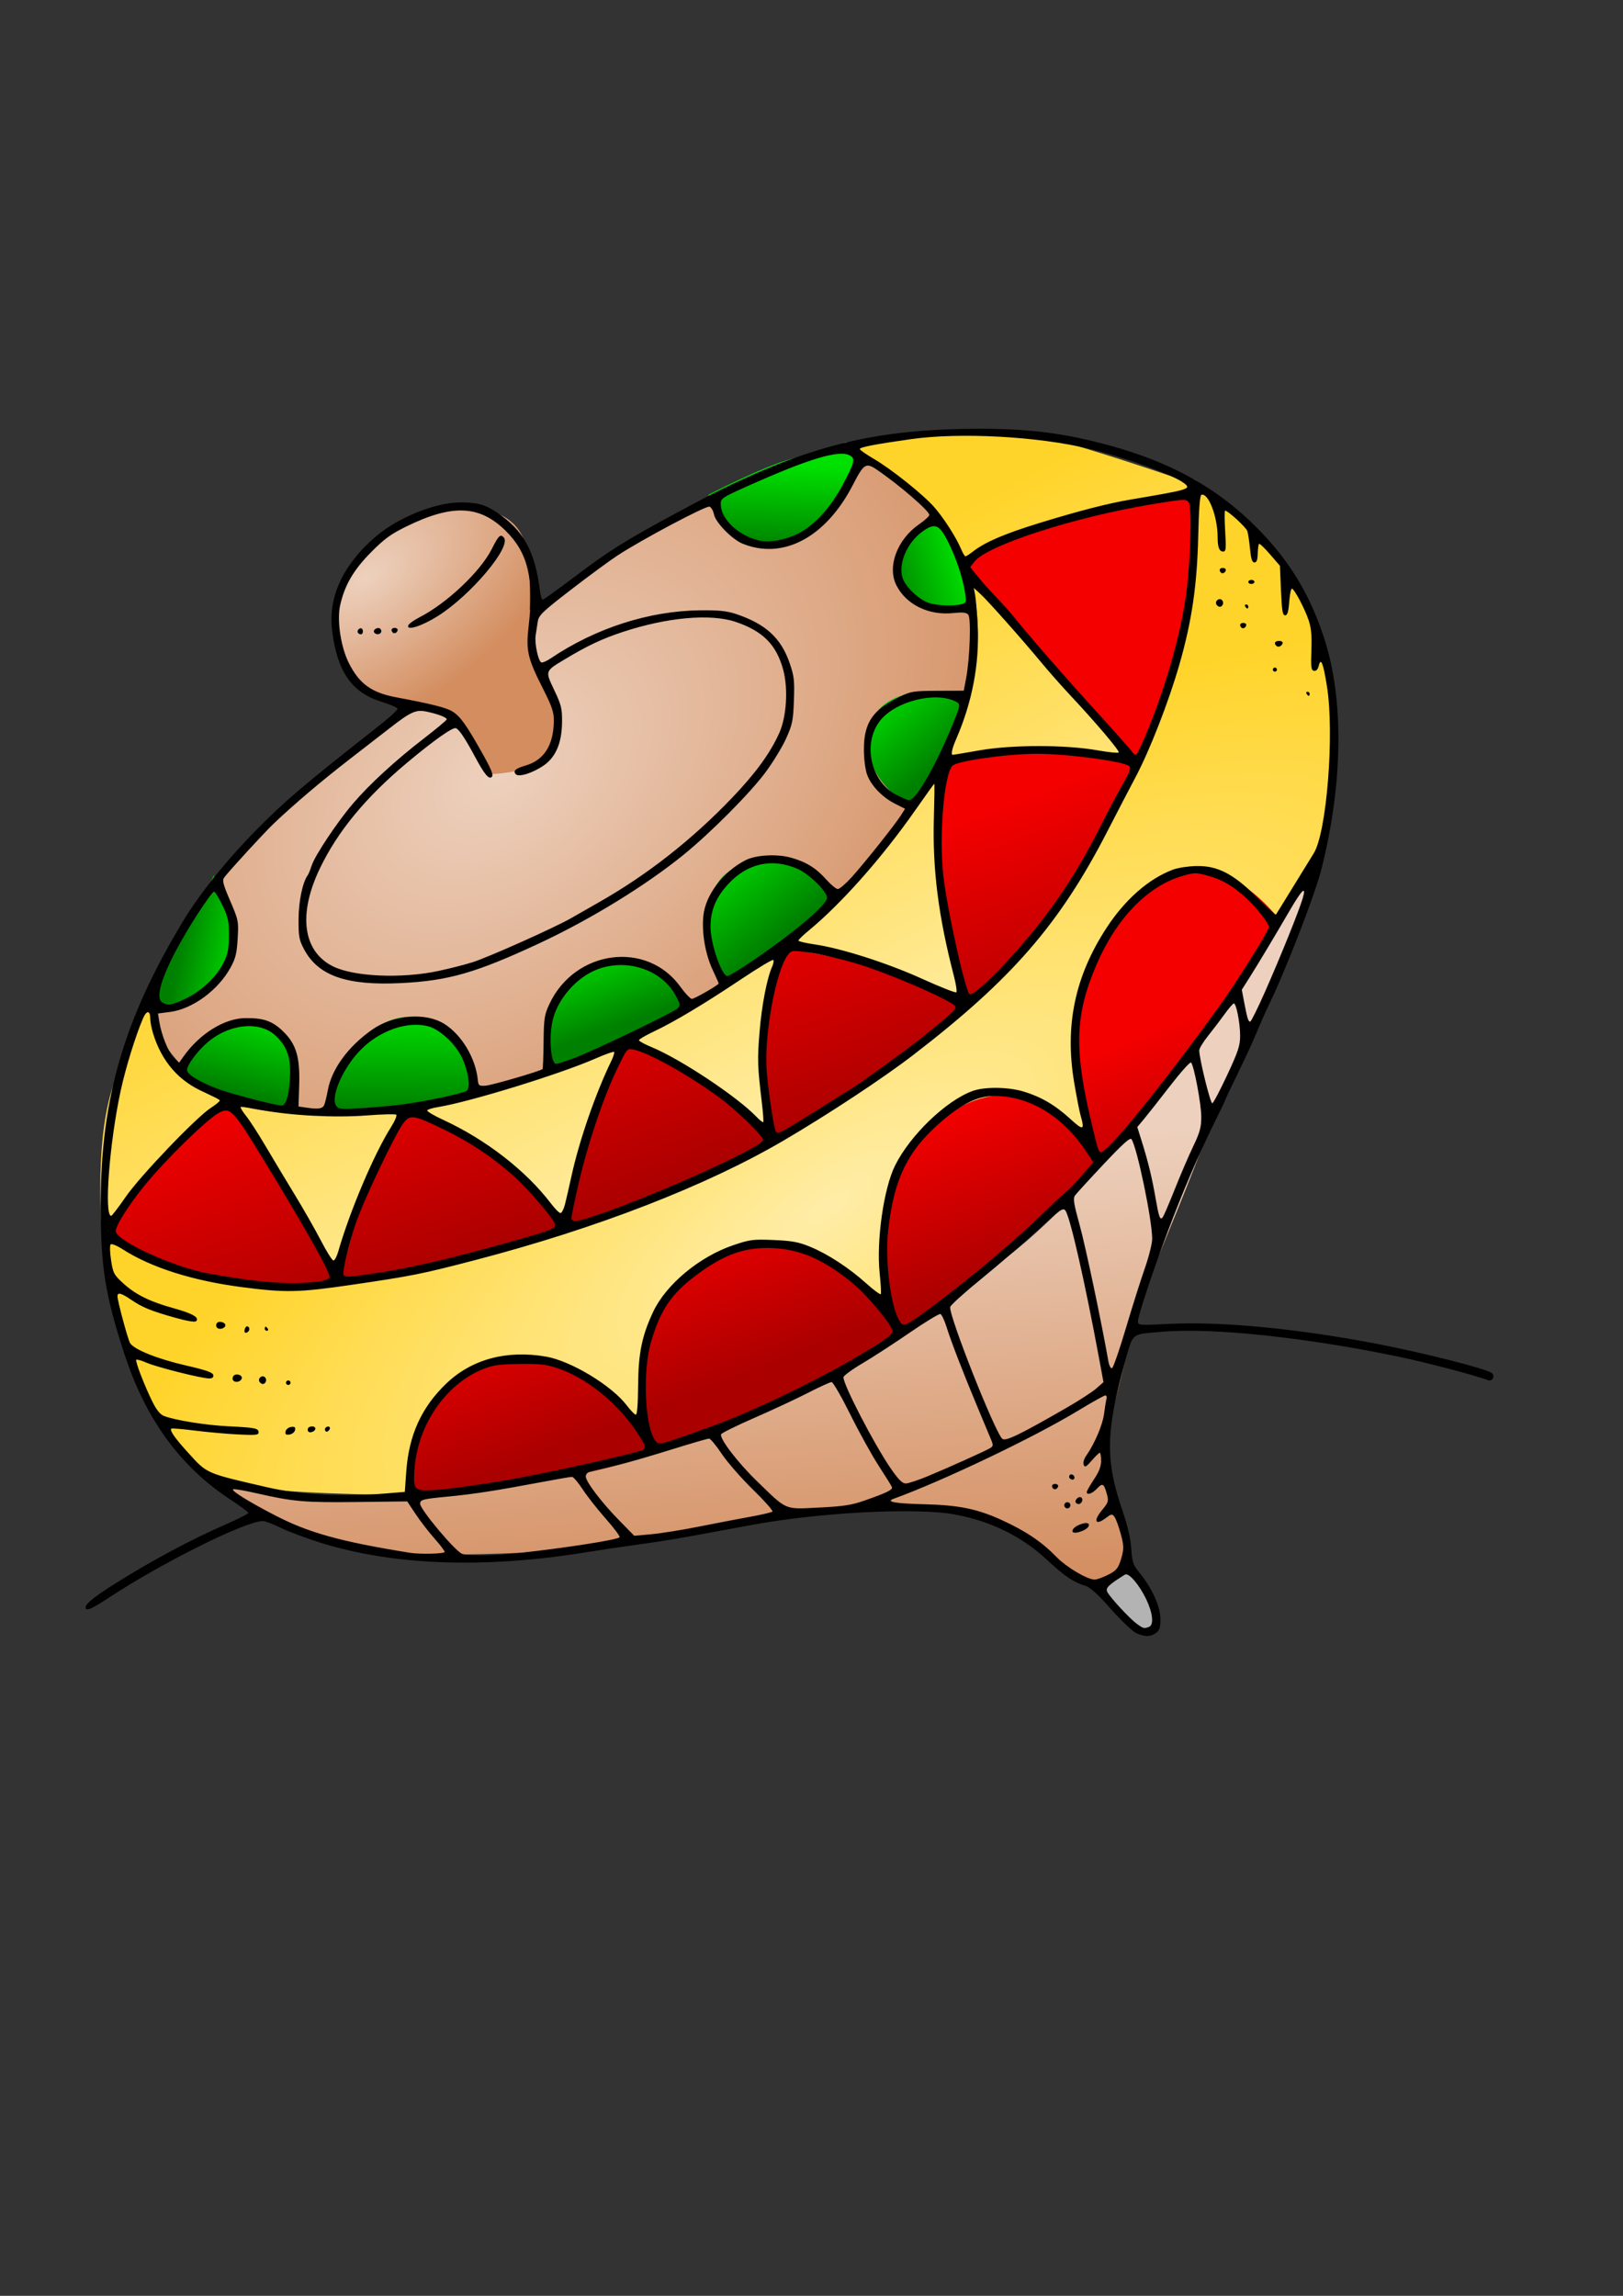 <?xml version="1.0"?><svg width="793.701" height="1122.52" xmlns="http://www.w3.org/2000/svg" xmlns:xlink="http://www.w3.org/1999/xlink">
 <rect width="100%" height="100%" fill="#333333" stroke="none"/>
 <defs>
  <linearGradient id="linearGradient5365">
   <stop stop-color="#00e100" id="stop5367" offset="0"/>
   <stop stop-color="#008000" id="stop5369" offset="1"/>
  </linearGradient>
  <linearGradient id="linearGradient5337">
   <stop stop-color="#edd1be" id="stop5339" offset="0"/>
   <stop stop-color="#d38d5f" id="stop5341" offset="1"/>
  </linearGradient>
  <linearGradient id="linearGradient5319">
   <stop stop-color="#f40000" id="stop5321" offset="0"/>
   <stop stop-color="#aa0000" id="stop5323" offset="1"/>
  </linearGradient>
  <linearGradient id="linearGradient5309">
   <stop stop-color="#ffeda8" id="stop5311" offset="0"/>
   <stop stop-color="#ffd42a" id="stop5313" offset="1"/>
  </linearGradient>
  <linearGradient id="linearGradient5293">
   <stop stop-color="#4a1d00" id="stop5295" offset="0"/>
   <stop stop-color="#d8671b" id="stop5297" offset="1"/>
  </linearGradient>
  <radialGradient gradientUnits="userSpaceOnUse" gradientTransform="matrix(0.988,-0.154,0.068,0.438,-49.169,454.574)" r="346.345" fy="886.824" fx="365.834" cy="886.824" cx="365.834" id="radialGradient5299" xlink:href="#linearGradient5293"/>
  <radialGradient gradientUnits="userSpaceOnUse" gradientTransform="matrix(1.209,-0.817,0.302,0.447,-270.268,646.837)" r="300.868" fy="614.07" fx="404.918" cy="614.07" cx="404.918" id="radialGradient5315" xlink:href="#linearGradient5309"/>
  <linearGradient gradientUnits="userSpaceOnUse" y2="637.904" x2="431.396" y1="572.187" x1="386.872" id="linearGradient5325" xlink:href="#linearGradient5319"/>
  <linearGradient gradientUnits="userSpaceOnUse" y2="543.244" x2="373.146" y1="443.921" x1="303.442" id="linearGradient5329" xlink:href="#linearGradient5319"/>
  <linearGradient gradientUnits="userSpaceOnUse" y2="346.652" x2="252.875" y1="522.147" x1="406.399" id="linearGradient5333" xlink:href="#linearGradient5309"/>
  <radialGradient gradientUnits="userSpaceOnUse" gradientTransform="matrix(1.231,-0.964,0.655,0.837,-304.57,295.267)" r="201.598" fy="379.184" fx="243.183" cy="379.184" cx="243.183" id="radialGradient5343" xlink:href="#linearGradient5337"/>
  <radialGradient gradientUnits="userSpaceOnUse" gradientTransform="matrix(1.748,-1.215,0.679,0.977,-346.117,236.866)" r="55.93" fy="283.242" fx="190.518" cy="283.242" cx="190.518" id="radialGradient5347" xlink:href="#linearGradient5337"/>
  <linearGradient gradientUnits="userSpaceOnUse" y2="257.634" x2="357.464" y1="221.041" x1="360.198" id="linearGradient5371" xlink:href="#linearGradient5365"/>
  <linearGradient gradientUnits="userSpaceOnUse" y2="277.461" x2="413.473" y1="262.525" x1="443.655" id="linearGradient5373" xlink:href="#linearGradient5365"/>
  <linearGradient gradientUnits="userSpaceOnUse" y2="375.046" x2="430.649" y1="339.947" x1="408.952" id="linearGradient5375" xlink:href="#linearGradient5365"/>
  <linearGradient gradientUnits="userSpaceOnUse" y2="454.645" x2="361.945" y1="421.786" x1="334.101" id="linearGradient5377" xlink:href="#linearGradient5365"/>
  <linearGradient gradientUnits="userSpaceOnUse" y2="500.597" x2="278.305" y1="469.232" x1="261.273" id="linearGradient5379" xlink:href="#linearGradient5365"/>
  <linearGradient gradientUnits="userSpaceOnUse" y2="537.744" x2="169.274" y1="492.19" x1="170.514" id="linearGradient5381" xlink:href="#linearGradient5365"/>
  <linearGradient gradientUnits="userSpaceOnUse" y2="529.678" x2="85.169" y1="493.832" x1="98.823" id="linearGradient5383" xlink:href="#linearGradient5365"/>
  <linearGradient gradientUnits="userSpaceOnUse" y2="453.813" x2="59.68" y1="464.268" x1="85.38" id="linearGradient5385" xlink:href="#linearGradient5365"/>
  <linearGradient gradientUnits="userSpaceOnUse" y2="768.593" x2="515.783" y1="549.785" x1="479.684" id="linearGradient5389" xlink:href="#linearGradient5337"/>
  <radialGradient r="201.598" fy="379.184" fx="243.183" cy="379.184" cx="243.183" gradientTransform="matrix(1.231,-0.964,0.655,0.837,-304.57,295.267)" gradientUnits="userSpaceOnUse" id="radialGradient5413" xlink:href="#linearGradient5337"/>
  <linearGradient y2="500.597" x2="278.305" y1="469.232" x1="261.273" gradientUnits="userSpaceOnUse" id="linearGradient5415" xlink:href="#linearGradient5365"/>
  <linearGradient y2="257.634" x2="357.464" y1="221.041" x1="360.198" gradientUnits="userSpaceOnUse" id="linearGradient5417" xlink:href="#linearGradient5365"/>
  <radialGradient r="55.93" fy="283.242" fx="190.518" cy="283.242" cx="190.518" gradientTransform="matrix(1.748,-1.215,0.679,0.977,-346.117,236.866)" gradientUnits="userSpaceOnUse" id="radialGradient5419" xlink:href="#linearGradient5337"/>
  <linearGradient y2="346.652" x2="252.875" y1="522.147" x1="406.399" gradientUnits="userSpaceOnUse" id="linearGradient5421" xlink:href="#linearGradient5309"/>
  <linearGradient y2="543.244" x2="373.146" y1="443.921" x1="303.442" gradientUnits="userSpaceOnUse" id="linearGradient5423" xlink:href="#linearGradient5319"/>
  <radialGradient r="346.345" fy="886.824" fx="365.834" cy="886.824" cx="365.834" gradientTransform="matrix(0.988,-0.154,0.068,0.438,-49.169,454.574)" gradientUnits="userSpaceOnUse" id="radialGradient5425" xlink:href="#linearGradient5293"/>
  <radialGradient r="300.868" fy="614.07" fx="404.918" cy="614.07" cx="404.918" gradientTransform="matrix(1.209,-0.817,0.302,0.447,-270.268,646.837)" gradientUnits="userSpaceOnUse" id="radialGradient5427" xlink:href="#linearGradient5309"/>
  <linearGradient y2="637.904" x2="431.396" y1="572.187" x1="386.872" gradientUnits="userSpaceOnUse" id="linearGradient5429" xlink:href="#linearGradient5319"/>
  <linearGradient y2="277.461" x2="413.473" y1="262.525" x1="443.655" gradientUnits="userSpaceOnUse" id="linearGradient5431" xlink:href="#linearGradient5365"/>
  <linearGradient y2="375.046" x2="430.649" y1="339.947" x1="408.952" gradientUnits="userSpaceOnUse" id="linearGradient5433" xlink:href="#linearGradient5365"/>
  <linearGradient y2="454.645" x2="361.945" y1="421.786" x1="334.101" gradientUnits="userSpaceOnUse" id="linearGradient5435" xlink:href="#linearGradient5365"/>
  <linearGradient y2="537.744" x2="169.274" y1="492.19" x1="170.514" gradientUnits="userSpaceOnUse" id="linearGradient5437" xlink:href="#linearGradient5365"/>
  <linearGradient y2="529.678" x2="85.169" y1="493.832" x1="98.823" gradientUnits="userSpaceOnUse" id="linearGradient5439" xlink:href="#linearGradient5365"/>
  <linearGradient y2="453.813" x2="59.68" y1="464.268" x1="85.38" gradientUnits="userSpaceOnUse" id="linearGradient5441" xlink:href="#linearGradient5365"/>
  <linearGradient y2="768.593" x2="515.783" y1="549.785" x1="479.684" gradientUnits="userSpaceOnUse" id="linearGradient5443" xlink:href="#linearGradient5337"/>
  <linearGradient y2="0.992" x2="0.812" y1="0.373" x1="0.744" id="linearGradient5448" xlink:href="#linearGradient5337"/>
  <linearGradient y2="0.475" x2="0.278" y1="0.636" x1="0.919" id="linearGradient5451" xlink:href="#linearGradient5365"/>
  <linearGradient y2="0.818" x2="0.417" y1="0.015" x1="0.663" id="linearGradient5454" xlink:href="#linearGradient5365"/>
  <linearGradient y2="0.982" x2="0.486" y1="0.002" x1="0.503" id="linearGradient5457" xlink:href="#linearGradient5365"/>
  <linearGradient y2="0.647" x2="0.652" y1="0.1" x1="0.21" id="linearGradient5460" xlink:href="#linearGradient5365"/>
  <linearGradient y2="0.737" x2="0.66" y1="0.118" x1="0.218" id="linearGradient5463" xlink:href="#linearGradient5365"/>
  <linearGradient y2="0.681" x2="0.019" y1="0.352" x1="0.875" id="linearGradient5466" xlink:href="#linearGradient5365"/>
  <linearGradient y2="0.707" x2="0.603" y1="0.493" x1="0.499" id="linearGradient5469" xlink:href="#linearGradient5319"/>
  <radialGradient r="300.868" fy="614.07" fx="404.918" cy="614.07" cx="404.918" gradientTransform="matrix(1.209,-0.817,0.302,0.447,-270.268,646.837)" gradientUnits="userSpaceOnUse" id="radialGradient5472" xlink:href="#linearGradient5309"/>
  <radialGradient r="346.345" fy="886.824" fx="365.834" cy="886.824" cx="365.834" gradientTransform="matrix(0.988,-0.154,0.068,0.438,-49.169,454.574)" gradientUnits="userSpaceOnUse" id="radialGradient5475" xlink:href="#linearGradient5293"/>
  <linearGradient y2="0.794" x2="0.649" y1="0.538" x1="0.519" id="linearGradient5478" xlink:href="#linearGradient5319"/>
  <linearGradient y2="0.338" x2="0.429" y1="0.757" x1="0.716" id="linearGradient5481" xlink:href="#linearGradient5309"/>
  <radialGradient r="55.93" fy="283.242" fx="190.518" cy="283.242" cx="190.518" gradientTransform="matrix(1.748,-1.215,0.679,0.977,-346.117,236.866)" gradientUnits="userSpaceOnUse" id="radialGradient5484" xlink:href="#linearGradient5337"/>
  <linearGradient y2="0.942" x2="0.507" y1="0.195" x1="0.544" id="linearGradient5487" xlink:href="#linearGradient5365"/>
  <linearGradient y2="0.662" x2="0.514" y1="0.09" x1="0.275" id="linearGradient5490" xlink:href="#linearGradient5365"/>
  <radialGradient r="201.598" fy="379.184" fx="243.183" cy="379.184" cx="243.183" gradientTransform="matrix(1.231,-0.964,0.655,0.837,-304.57,295.267)" gradientUnits="userSpaceOnUse" id="radialGradient5493" xlink:href="#linearGradient5337"/>
 </defs>
 <g>
  <title>Layer 1</title>
  <path fill="url(#radialGradient5493)" d="m197.014,344.928c0,0 -88.121,76.172 -99.323,96.335c-11.202,20.163 -28.378,48.541 -22.404,60.49c5.974,11.949 23.15,36.593 52.275,39.58c29.125,2.987 97.082,2.24 138.902,-14.936c41.82,-17.176 109.778,-55.262 135.168,-77.666c25.391,-22.404 62.73,-71.691 70.198,-103.803c7.468,-32.112 6.721,-69.451 -11.949,-92.602c-18.67,-23.15 -46.301,-35.846 -46.301,-35.846c0,0 -58.249,23.15 -85.134,38.086c-26.884,14.936 -68.704,43.314 -68.704,43.314l-62.73,47.048z" id="path5335"/>
  <path fill="url(#linearGradient5490)" d="m267.959,524.157c0,0 -4.268,-38.43 18.67,-50.781c29.125,-15.682 52.275,18.67 52.275,18.67c0,0 -27.631,14.189 -38.086,19.416c-10.455,5.228 -32.859,12.695 -32.859,12.695z" id="path5355"/>
  <path fill="url(#linearGradient5487)" d="m419.556,223.202c0,0 -9.708,33.605 -37.339,41.073c-27.631,7.468 -35.846,-22.404 -35.846,-22.404c0,0 26.138,-13.442 39.58,-17.176c13.442,-3.734 33.605,-8.215 33.605,-8.215l0,6.721z" id="path5363"/>
  <path fill="url(#radialGradient5484)" d="m270.199,343.434c0,0 9.708,18.67 -1.494,26.884c-11.202,8.215 -29.871,8.215 -29.871,8.215l-19.416,-29.871l-38.086,-9.708c0,0 -10.455,-4.481 -15.683,-20.163c-5.228,-15.683 -2.24,-37.339 11.949,-50.035c14.189,-12.695 38.086,-25.391 53.022,-21.657c14.936,3.734 25.391,7.468 27.631,25.391c2.24,17.923 -0.747,37.339 2.24,45.554c2.987,8.215 9.708,25.391 9.708,25.391z" id="path5345"/>
  <path fill="url(#linearGradient5481)" d="m75.288,486.817c0,0 -11.202,60.49 82.147,57.503c93.348,-2.987 212.087,-53.769 277.805,-133.675c65.717,-79.906 38.086,-134.422 32.112,-146.37c-5.974,-11.949 -54.515,-47.794 -54.515,-47.794c0,0 65.717,-8.961 87.374,-5.228c21.657,3.734 83.64,25.391 83.64,25.391c0,0 10.401,83.789 -48.541,176.988c-66.146,104.589 -210.264,192.963 -359.951,212.834c-88.35,11.729 -125.46,-23.15 -125.46,-23.15c0,0 -3.734,-41.82 4.481,-69.451c8.215,-27.631 20.91,-47.048 20.91,-47.048z" id="path5331"/>
  <path fill="url(#linearGradient5478)" d="m51.391,601.822l26.884,-32.112l34.352,-32.859l30.618,49.288l22.404,41.073l13.442,-49.288l20.163,-36.593c0,0 36.593,15.683 45.554,24.644c8.961,8.961 29.125,33.605 29.125,33.605c0,0 9.708,-36.593 14.189,-47.794c4.481,-11.202 19.416,-44.807 19.416,-44.807c0,0 22.404,11.949 35.099,20.91c12.695,8.961 35.099,29.871 35.099,29.871c0,0 -5.835,-45.242 -4.481,-56.756c1.494,-12.695 11.949,-37.339 11.949,-37.339c0,0 28.378,5.228 41.82,8.215c13.442,2.987 47.794,19.416 47.794,19.416c0,0 -13.442,-42.567 -14.936,-59.743c-1.494,-17.176 0.747,-58.249 0.747,-58.249c0,0 30.618,-8.961 51.528,-8.215c20.91,0.747 42.567,8.215 42.567,8.215c0,0 -24.644,-26.138 -41.82,-47.794c-17.176,-21.657 -41.073,-50.035 -41.073,-50.035c0,0 26.884,-16.429 47.048,-20.91c20.163,-4.481 67.958,-14.189 67.958,-14.189c0,0 0,88.121 -42.567,157.572c-39.553,64.534 -66.464,102.31 -144.877,147.864c-78.413,45.554 -176.95,73.485 -233.744,80.653c-76.919,9.708 -114.258,-24.644 -114.258,-24.644z" id="path5327"/>
  <path fill="url(#radialGradient5472)" d="m51.391,604.81c0,0 56.756,34.352 125.46,20.91c68.704,-13.442 167.28,-38.833 239.718,-89.614c72.438,-50.781 113.512,-106.79 129.941,-141.143c16.429,-34.352 36.593,-101.563 36.593,-101.563l0.747,-58.996c0,0 47.048,30.618 59.743,70.198c12.695,39.58 7.468,90.361 7.468,90.361l-8.961,33.605c0,0 -90.361,156.078 -194.911,219.555c-104.55,63.477 -241.212,82.893 -241.212,82.893c0,0 -57.503,0 -82.147,-3.734c-24.644,-3.734 -33.605,-14.189 -33.605,-14.189c0,0 -20.91,-25.391 -28.378,-48.541c-7.468,-23.15 -10.455,-59.743 -10.455,-59.743z" id="path5307"/>
  <path fill="url(#linearGradient5469)" d="m200.748,732.51c0,0 -5.296,-54.001 37.339,-66.464c48.541,-14.189 82.147,41.073 82.147,41.073c0,0 -24.009,-67.352 25.391,-90.361c60.249,-28.062 95.589,34.352 95.589,34.352c0,0 -27.751,-62.71 13.442,-99.323c50.576,-44.952 84.387,17.176 84.387,17.176c0,0 -31.657,-66.294 4.481,-115.005c44.852,-60.457 82.893,-2.987 82.893,-2.987c0,0 -73.66,120.033 -156.825,180.722c-145.873,106.45 -268.843,100.816 -268.843,100.816z" id="path5317"/>
  <path fill="url(#linearGradient5466)" d="m474.072,296.387c0,0 0,-14.936 -4.481,-24.644c-4.481,-9.708 -12.695,-20.163 -12.695,-20.163c0,0 -24.644,14.936 -16.429,32.112c8.215,17.176 33.605,12.695 33.605,12.695z" id="path5361"/>
  <path fill="url(#linearGradient5463)" d="m445.694,394.963c0,0 12.695,-11.202 17.923,-26.138c5.228,-14.936 9.708,-28.378 9.708,-28.378c0,0 -40.326,-10.455 -47.794,14.189c-7.468,24.644 20.163,40.326 20.163,40.326z" id="path5359"/>
  <path fill="url(#linearGradient5460)" d="m353.839,480.843c0,0 -16.998,-41.107 2.24,-54.515c24.644,-17.176 53.769,11.202 53.769,11.202c0,0 -17.176,15.683 -29.125,24.644c-11.949,8.961 -26.884,18.67 -26.884,18.67z" id="path5357"/>
  <path fill="url(#linearGradient5457)" d="m232.113,533.118c0,0 -5.974,-38.833 -34.352,-35.846c-28.378,2.987 -37.339,46.301 -37.339,46.301c0,0 20.163,-0.747 38.833,-2.987c18.67,-2.24 32.859,-7.468 32.859,-7.468z" id="path5353"/>
  <path fill="url(#linearGradient5454)" d="m142.499,542.826c0,0 6.721,-38.833 -14.189,-44.06c-20.91,-5.228 -40.326,24.644 -40.326,24.644c0,0 12.695,11.949 25.391,14.189c12.695,2.24 29.125,5.227 29.125,5.227z" id="path5351"/>
  <path fill="url(#linearGradient5451)" d="m104.413,427.821c0,0 18.223,27.363 5.974,46.301c-14.539,22.478 -35.846,18.67 -35.846,18.67c0,0 1.494,-20.163 12.695,-34.352c11.202,-14.189 17.176,-30.618 17.176,-30.618z" id="path5349"/>
  <path fill="url(#linearGradient5448)" d="m642.846,422.594c0,0 -86.627,150.104 -160.559,199.392c-73.932,49.288 -123.967,86.627 -217.315,102.31c-93.348,15.682 -158.319,0.747 -158.319,0.747c0,0 41.073,28.378 64.224,32.859c23.15,4.481 105.297,1.494 130.688,-2.24c25.391,-3.734 85.134,-16.429 111.271,-17.176c26.138,-0.747 63.477,-2.987 79.159,7.468c15.683,10.455 36.593,31.365 43.314,30.618c6.721,-0.747 16.429,-6.721 17.176,-14.936c0.747,-8.215 -6.721,-22.404 -7.468,-32.112c-0.747,-9.708 -5.228,-23.15 -0.747,-40.326c4.481,-17.176 11.949,-49.288 17.923,-64.224c5.974,-14.936 21.657,-52.275 27.631,-69.451c5.974,-17.176 23.897,-50.781 30.618,-64.224c6.721,-13.442 22.404,-68.704 22.404,-68.704z" id="path5387"/>
  <path fill="#b3b3b3" d="m551.238,766.558c0,0 8.954,7.326 11.396,14.449c2.442,7.123 4.884,15.263 1.017,16.484c-3.867,1.221 -7.53,-0.61 -10.989,-3.663c-3.46,-3.052 -16.687,-18.926 -16.687,-18.926l15.263,-8.344z" id="path5391"/>
  <path fill="#000000" d="m555.773,798.571c-1.755,-0.75 -7.339,-6.042 -12.409,-11.761c-6.751,-7.616 -10.177,-10.694 -12.808,-11.505c-5.707,-1.761 -10.02,-4.704 -18.683,-12.752c-12.311,-11.436 -27.32,-18.807 -44.909,-22.054c-18.812,-3.473 -65.73,-1.077 -99,5.056c-11,2.028 -25.175,4.636 -31.5,5.796c-6.325,1.16 -17.125,2.862 -24,3.782c-6.875,0.92 -18.575,2.658 -26,3.862c-49.764,8.071 -94.241,6.435 -129.972,-4.78c-6.89,-2.163 -15.554,-5.419 -19.253,-7.236c-3.699,-1.817 -7.621,-3.294 -8.715,-3.282c-8.599,0.092 -49.216,20.317 -75.436,37.563c-7.421,4.881 -10.156,6.212 -11,5.352c-1.452,-1.479 2.793,-5.155 14.291,-12.375c17.878,-11.227 37.052,-21.492 53.835,-28.821c6.188,-2.702 11.25,-5.261 11.25,-5.686c0,-0.425 -3.938,-3.35 -8.75,-6.501c-24.661,-16.143 -41.673,-39.597 -52.084,-71.807c-9.346,-28.914 -11.386,-41.98 -11.379,-72.878c0.013,-51.349 11.344,-90.222 40.27,-138.143c8.242,-13.654 21.683,-30.339 36.403,-45.186c13.741,-13.86 22.892,-21.634 57.419,-48.779c6.258,-4.92 11.252,-9.394 11.097,-9.943c-0.155,-0.548 -3.81,-2.106 -8.122,-3.461c-14.333,-4.504 -21.308,-14.563 -23.867,-34.417c-2.139,-16.597 5.256,-32.628 21.37,-46.326c10.907,-9.271 28.755,-16.489 41.1,-16.621c8.238,-0.088 12.324,1.011 18.044,4.855c12.971,8.715 18.649,18.97 21.029,37.978c0.327,2.609 0.947,4.74 1.379,4.735c0.432,-0.005 7.423,-5.026 15.537,-11.158c17.101,-12.925 24.095,-17.311 50.056,-31.385c55.888,-30.299 89.826,-40.165 141,-40.992c25.781,-0.417 42.933,1.251 63,6.125c36.954,8.976 62.558,23.279 84.371,47.128c13.265,14.503 22.303,30.377 28.567,50.175c9.355,29.564 8.783,69.976 -1.578,111.436c-3.204,12.82 -17.79,50.419 -26.442,68.16c-1.408,2.888 -3.851,8.414 -5.428,12.281c-1.577,3.867 -5.595,12.602 -8.929,19.412c-3.334,6.81 -6.061,12.569 -6.061,12.799c0,0.23 -2.742,5.966 -6.093,12.748c-7.381,14.938 -14.867,32.451 -22.317,52.206c-7.21,19.12 -14.59,41.32 -14.59,43.885c0,1.962 0.423,1.995 15.75,1.234c25.178,-1.25 62.179,2.308 100.75,9.689c22.31,4.269 52.633,11.919 56.396,14.227c2.028,1.244 0.56,4.458 -1.654,3.622c-6.391,-2.414 -30.299,-8.693 -43.742,-11.487c-45.592,-9.478 -91.17,-14.29 -115.5,-12.197c-15.711,1.352 -14.149,0.089 -18.277,14.778c-9.37,33.338 -9.69,48.026 -1.562,71.788c2.792,8.163 4.248,14.334 4.589,19.451c0.446,6.695 0.868,7.947 3.962,11.732c6.19,7.575 10.29,16.591 10.29,22.632c0,4.416 -0.395,5.651 -2.223,6.951c-2.667,1.897 -5.196,1.923 -9.469,0.097l0,-0zm6.11,-3.112c2.5,-0.986 1.913,-6.712 -1.396,-13.625c-3.395,-7.093 -8.56,-13.063 -10.34,-11.952c-8.162,5.094 -9.662,6.583 -8.609,8.54c1.549,2.878 10.792,12.864 14.309,15.459c3.262,2.407 3.666,2.513 6.035,1.578zm-20.918,-25.033c5.026,-2.34 6.095,-3.657 7.626,-9.398c1.049,-3.934 0.969,-5.577 -0.542,-11.143c-0.975,-3.591 -2.334,-7.291 -3.021,-8.223c-1.161,-1.575 -1.472,-1.527 -4.413,0.678c-4.958,3.719 -6.067,1.304 -1.778,-3.875c3.233,-3.904 3.399,-4.441 2.455,-7.928c-1.413,-5.22 -2.115,-5.616 -4.814,-2.713c-2.338,2.513 -5.012,3.403 -5.012,1.667c0,-0.495 1.575,-3.257 3.5,-6.138c2.512,-3.76 3.5,-6.339 3.5,-9.138c0,-2.145 -0.29,-3.896 -0.644,-3.893c-0.354,0.003 -2.116,1.71 -3.916,3.792c-2.761,3.194 -3.378,3.518 -3.949,2.078c-0.406,-1.024 0.11,-2.831 1.289,-4.514c4.06,-5.794 8.002,-15.056 8.672,-20.378c0.381,-3.029 0.916,-6.297 1.188,-7.263c0.272,-0.965 0.012,-1.75 -0.579,-1.744c-0.591,0.006 -6.583,3.358 -13.317,7.447c-21.379,12.984 -66.084,34.33 -90.244,43.09c-4.012,1.455 0.88,2.323 15,2.662c16.948,0.407 26.008,2.264 38.123,7.815c11.496,5.267 19.366,10.568 26.377,17.765c5.177,5.314 15.356,11.343 19,11.253c0.825,-0.021 3.3,-0.875 5.5,-1.9zm-16.5,-21.838c0,-1.347 2.219,-2.912 5.256,-3.707c3.63,-0.95 3.785,1.693 0.197,3.365c-3.024,1.41 -5.453,1.562 -5.453,0.341zm-4,-12.58c0,-0.825 0.675,-1.507 1.5,-1.516c0.825,-0.009 1.5,0.659 1.5,1.484c0,0.825 -0.675,1.507 -1.5,1.516c-0.825,0.009 -1.5,-0.659 -1.5,-1.484zm5.57,-1.446c-0.301,-0.484 0.082,-1.41 0.852,-2.058c1.559,-1.31 3.155,0.159 2.078,1.913c-0.765,1.246 -2.2,1.317 -2.93,0.145zm-10.931,-6.69c-1.126,-1.114 -0.686,-2.299 0.86,-2.315c0.825,-0.009 1.5,0.407 1.5,0.925c0,1.261 -1.562,2.181 -2.36,1.39zm8.054,-5.032c-0.352,-0.348 -0.396,-1.03 -0.098,-1.515c0.639,-1.041 2.404,-0.168 2.404,1.189c0,1.075 -1.355,1.267 -2.306,0.326l0,0zm-269.55,36.504c23.026,-2.503 48.107,-6.416 49.383,-7.706c0.367,-0.371 -2.696,-4.486 -6.806,-9.144c-4.111,-4.658 -9.217,-11.156 -11.347,-14.439c-2.13,-3.284 -4.439,-5.969 -5.131,-5.966c-0.691,0.002 -7.441,1.167 -15,2.588c-22.229,4.178 -33.009,5.847 -45.612,7.062c-12.558,1.211 -13.631,1.49 -13.631,3.55c0,2.729 17.052,23.067 20.473,24.417c2.857,1.128 15.484,0.963 27.671,-0.362l0,-0zm-36.144,-0.541c0,-0.518 -2.292,-3.531 -5.094,-6.696c-2.802,-3.165 -6.923,-8.51 -9.159,-11.88l-4.065,-6.126l-24.591,0.294c-25.583,0.306 -31.204,-0.182 -48.98,-4.253c-5.714,-1.309 -10.889,-2.203 -11.5,-1.989c-1.447,0.509 7.217,5.924 20.389,12.743c16.531,8.559 32.044,12.867 66,18.328c4.959,0.798 17,0.499 17,-0.422l0,-0zm124.5,-12.411c8.25,-1.643 19.5,-3.8 25,-4.794c5.5,-0.994 10.351,-2.127 10.779,-2.519c0.428,-0.392 -3.847,-5.22 -9.5,-10.73c-5.653,-5.509 -12.529,-13.375 -15.279,-17.478c-2.75,-4.103 -5.545,-7.468 -6.21,-7.478c-0.666,-0.009 -8.722,2.329 -17.903,5.196c-9.181,2.867 -21.461,6.371 -27.29,7.788c-5.828,1.416 -11.609,2.821 -12.847,3.122c-1.351,0.328 -2.25,1.299 -2.25,2.429c0,2.547 7.9,12.895 16.592,21.733l7.134,7.254l8.387,-0.768c4.613,-0.423 15.137,-2.113 23.387,-3.755zm80.378,-12.555c11.245,-3.914 14.341,-5.42 13.836,-6.728c-0.254,-0.657 -3.144,-5.313 -6.422,-10.345c-3.278,-5.033 -9.522,-16.311 -13.876,-25.063c-4.354,-8.752 -8.487,-15.924 -9.184,-15.938c-0.698,-0.014 -5.872,2.34 -11.5,5.232c-5.628,2.891 -17.425,8.397 -26.217,12.234c-8.792,3.837 -16.147,7.465 -16.345,8.061c-0.738,2.222 8.076,13.733 17.545,22.916c14.97,14.516 13.186,13.755 30.284,12.913c11.796,-0.581 15.876,-1.193 21.878,-3.282zm-233.378,-3.643l9,-0.74l0.702,-9.861c1.276,-17.92 7.452,-31.507 19.609,-43.141c12.404,-11.87 29.503,-16.48 48.755,-13.144c12.239,2.121 32.111,14.14 39.533,23.911c1.87,2.462 3.851,4.485 4.401,4.495c0.617,0.011 1.036,-5.439 1.094,-14.231c0.104,-15.788 1.85,-24.353 7.352,-36.055c6.334,-13.472 22.713,-27.065 39.346,-32.653c8.092,-2.719 9.514,-2.898 19.631,-2.472c8.932,0.376 12.145,0.967 17.742,3.265c8.667,3.558 18.964,10.273 27.516,17.945c3.674,3.296 6.87,5.645 7.101,5.221c0.232,-0.424 -0.023,-5.042 -0.566,-10.261c-1.659,-15.946 1.993,-41.45 7.528,-52.58c7.392,-14.865 24.955,-31.75 37.929,-36.466c5.879,-2.137 17.398,-2.006 24.971,0.284c8.514,2.574 15.42,6.622 22.764,13.343c6.438,5.892 7.195,5.648 5.081,-1.636c-0.556,-1.915 -1.96,-9.097 -3.12,-15.96c-4.715,-27.892 0.294,-51.996 15.725,-75.668c9.142,-14.025 20.716,-24.173 32.636,-28.615c2.348,-0.875 7.454,-1.655 11.347,-1.733c10.379,-0.208 18.009,3.717 29.696,15.28c4.906,4.854 9.049,8.68 9.206,8.502c0.157,-0.178 3.89,-6.211 8.296,-13.408c4.405,-7.197 8.997,-14.648 10.203,-16.558c6.376,-10.093 10.207,-58.596 6.463,-81.823c-1.831,-11.36 -2.938,-14.122 -3.985,-9.94c-0.462,1.848 -1.251,2.692 -2.328,2.494c-1.401,-0.258 -1.579,-1.65 -1.272,-9.955c0.264,-7.142 -0.079,-10.966 -1.32,-14.686c-1.951,-5.854 -7.095,-15.538 -8.246,-15.526c-0.435,0.005 -1.017,2.936 -1.292,6.514c-0.376,4.893 -0.872,6.509 -2,6.521c-1.222,0.013 -1.596,-2.226 -2.017,-12.098l-0.517,-12.114l-4.851,-5.627c-2.668,-3.095 -5.087,-5.389 -5.375,-5.098c-0.288,0.291 -0.572,2.453 -0.632,4.805c-0.078,3.086 -0.525,4.28 -1.608,4.292c-1.118,0.012 -1.668,-1.685 -2.161,-6.658c-0.363,-3.671 -0.949,-7.579 -1.302,-8.686c-0.578,-1.816 -9.503,-10.018 -10.885,-10.003c-0.313,0.004 -0.295,4.503 0.04,10c0.525,8.607 0.395,9.996 -0.935,10.01c-1.951,0.021 -2.758,-2.06 -2.758,-7.105c0,-10.001 -4.552,-21.8 -7.958,-20.628c-0.695,0.239 -1.229,7.244 -1.513,19.869c-0.547,24.222 -3.14,41.966 -9.223,63.093c-5.305,18.426 -14.467,41.936 -21.524,55.23c-2.79,5.255 -8.909,17.02 -13.599,26.145c-23.412,45.552 -46.748,72.437 -95.183,109.659c-14.658,11.264 -41.457,28.938 -63.244,41.71c-37.799,22.157 -91.493,42.971 -150.756,58.439c-26.202,6.839 -31.217,7.84 -61,12.181c-25.404,3.702 -31.792,3.832 -53.03,1.077c-24.21,-3.141 -44.563,-9.599 -58.467,-18.552c-2.749,-1.77 -5.379,-2.833 -5.845,-2.362c-0.466,0.471 -0.377,3.936 0.198,7.7c0.973,6.372 1.381,7.151 5.902,11.292c6.033,5.525 13.116,9.028 24.742,12.234c9.187,2.534 12.714,4.565 10.957,6.31c-0.599,0.595 -4.508,-0.053 -10.457,-1.735c-11.784,-3.332 -15.771,-4.969 -21.419,-8.794c-4.873,-3.3 -6.581,-3.714 -6.581,-1.595c0,2.19 4.937,20.571 6.111,22.752c1.684,3.129 13.313,7.818 27.389,11.044c9.745,2.233 13.081,3.396 13.323,4.644c0.227,1.17 -0.367,1.672 -2,1.687c-3.553,0.034 -25.449,-5.466 -30.582,-7.682c-2.502,-1.08 -4.778,-1.734 -5.056,-1.453c-0.632,0.639 4.16,13.055 7.999,20.72c1.953,3.9 3.759,6.09 5.599,6.791c5.52,2.102 20.451,4.488 31.422,5.02c13.193,0.64 14.795,0.964 14.795,2.995c0,1.293 -1.488,1.437 -10.25,0.989c-5.638,-0.288 -15.139,-1.146 -21.115,-1.906c-5.976,-0.76 -11.075,-1.17 -11.331,-0.911c-0.868,0.878 1.762,4.625 8.27,11.782c9.427,10.366 8.308,9.879 38.926,16.935c15.796,3.64 36.647,4.697 58,2.941zm-49.329,-30.286c0.194,-1.019 1.384,-1.993 2.678,-2.191c1.803,-0.276 2.25,0.058 1.98,1.479c-0.194,1.019 -1.384,1.993 -2.678,2.191c-1.803,0.276 -2.25,-0.058 -1.98,-1.479zm10.829,-0.874c0,-0.928 0.855,-1.582 2.083,-1.596c2.437,-0.026 2.093,2.314 -0.416,2.828c-0.987,0.202 -1.667,-0.301 -1.667,-1.232zm8.597,0.491c-0.346,-0.556 -0.142,-1.318 0.454,-1.692c1.537,-0.967 2.529,0.324 1.246,1.622c-0.718,0.726 -1.278,0.749 -1.7,0.071zm-19.044,-22.867c-0.322,-0.518 -0.159,-1.209 0.362,-1.536c0.521,-0.328 1.211,-0.172 1.533,0.345c0.322,0.518 0.159,1.209 -0.362,1.536c-0.521,0.328 -1.211,0.172 -1.533,-0.345zm-13.107,-1.033c-1.031,-1.656 1.287,-3.593 2.667,-2.228c1.154,1.142 0.432,3.282 -1.113,3.299c-0.485,0.006 -1.184,-0.477 -1.554,-1.071zm-12.966,-0.806c-0.388,-0.624 -0.236,-1.611 0.34,-2.192c1.344,-1.358 4.477,-0.22 3.93,1.428c-0.557,1.678 -3.386,2.183 -4.27,0.763zm5.688,-24.664c0.198,-1.028 0.803,-1.761 1.346,-1.63c1.453,0.353 1.199,2.5 -0.359,3.036c-0.876,0.301 -1.22,-0.189 -0.986,-1.406zm9.832,-0.47c0,-0.55 0.198,-1.002 0.441,-1.005c0.243,-0.002 0.719,0.442 1.059,0.989c0.34,0.546 0.141,0.998 -0.441,1.005c-0.582,0.006 -1.059,-0.439 -1.059,-0.989zm-23.52,-0.781c-0.388,-0.624 -0.281,-1.565 0.24,-2.091c1.215,-1.228 4.484,-0.039 3.989,1.45c-0.523,1.578 -3.377,2.01 -4.229,0.64zm533.02,-309.663c-0.34,-0.546 -0.141,-0.998 0.441,-1.005c0.582,-0.006 1.059,0.439 1.059,0.989c0,0.55 -0.198,1.002 -0.441,1.005c-0.243,0.002 -0.719,-0.442 -1.059,-0.989zm-16.5,-11.824c0,-0.55 0.45,-1.005 1,-1.011c0.55,-0.006 1,0.439 1,0.989c0,0.55 -0.45,1.005 -1,1.011c-0.55,0.006 -1,-0.439 -1,-0.989zm1.688,-11.664c-1.304,-1.29 -0.681,-2.347 1.396,-2.369c1.164,-0.012 1.909,0.504 1.688,1.169c-0.487,1.467 -2.157,2.116 -3.083,1.2zm-17.048,-8.866c-1.126,-1.114 -0.686,-2.299 0.861,-2.315c0.825,-0.009 1.5,0.407 1.5,0.925c0,1.261 -1.562,2.181 -2.361,1.39zm1.861,-10.326c-0.34,-0.546 -0.141,-0.999 0.441,-1.005c0.582,-0.006 1.059,0.439 1.059,0.989c0,0.55 -0.198,1.002 -0.441,1.005c-0.243,0.002 -0.719,-0.442 -1.059,-0.989zm-14.054,-0.937c-1.031,-1.656 1.287,-3.593 2.667,-2.228c1.154,1.142 0.432,3.283 -1.113,3.299c-0.485,0.006 -1.184,-0.477 -1.554,-1.071zm15.554,-11.079c0,-0.55 0.675,-1.007 1.5,-1.016c0.825,-0.009 1.5,0.434 1.5,0.984c0,0.55 -0.675,1.007 -1.5,1.016c-0.825,0.009 -1.5,-0.434 -1.5,-0.984zm-13.361,-4.551c-1.126,-1.114 -0.686,-2.299 0.861,-2.315c0.825,-0.009 1.5,0.407 1.5,0.925c0,1.261 -1.562,2.181 -2.361,1.39zm-350.139,443.868c18.08,-3.059 61.706,-12.7 67.103,-14.829c2.205,-0.87 1.704,-2.403 -3.116,-9.537c-9.368,-13.864 -24.448,-25.896 -38.244,-30.514c-5.65,-1.891 -8.689,-2.228 -18.743,-2.079c-10.091,0.15 -12.927,0.554 -17.824,2.54c-18.371,7.451 -32.053,27.566 -33.465,49.198c-0.677,10.368 -0.276,10.685 12.267,9.717c5.512,-0.426 19.922,-2.449 32.022,-4.496zm206.624,-2.029c10.559,-4.384 28.901,-12.652 30.862,-13.913c1.21,-0.778 1.273,-1.472 0.339,-3.738c-0.631,-1.531 -3.587,-8.607 -6.568,-15.725c-7.023,-16.767 -13.055,-32.358 -15.36,-39.701c-1.009,-3.215 -2.348,-6.037 -2.974,-6.271c-0.627,-0.234 -7.391,3.873 -15.031,9.126c-7.64,5.253 -18.054,12.006 -23.142,15.006c-5.087,3.001 -9.25,6.067 -9.25,6.814c0,3.808 15.36,33.351 23.256,44.73c3.7,5.332 5.577,7.19 7.243,7.173c1.237,-0.013 6.018,-1.589 10.625,-3.501zm-99.124,-26.854c20.615,-8.165 49.497,-22.388 67,-32.994c12.608,-7.64 15,-9.431 15,-11.232c0,-2.609 -12.196,-17.288 -19.157,-23.057c-14.076,-11.665 -25.83,-16.867 -39.402,-17.44c-13.872,-0.586 -23.996,3.064 -38.067,13.72c-11.684,8.85 -17.012,16.837 -21.472,32.189c-4.378,15.071 -2.863,43.427 2.609,48.841c1.321,1.307 2.942,0.967 14.24,-2.989c7.012,-2.455 15.674,-5.622 19.249,-7.038zm167.325,-6.782c5.954,-3.431 12.406,-7.624 14.338,-9.317l3.513,-3.079l-2.125,-11.477c-6.931,-37.43 -14.182,-69.28 -16.485,-72.405c-1.166,-1.582 -2.438,-0.681 -13.675,9.686c-6.814,6.286 -19.14,16.922 -27.39,23.634c-8.25,6.712 -15.13,12.924 -15.289,13.805c-0.747,4.133 22.079,61.804 25.526,64.492c1.643,1.281 8.668,-2.13 31.588,-15.338zm28.744,-38.584c3.102,-10.444 7.28,-23.662 9.285,-29.374c2.005,-5.712 3.644,-12.255 3.641,-14.539c-0.012,-9.142 -7.298,-44.29 -10.086,-48.656c-0.664,-1.04 -4.019,1.95 -13.645,12.166c-7.02,7.45 -13.325,14.341 -14.01,15.313c-1.03,1.461 -0.632,3.989 2.294,14.566c2.848,10.294 10.514,46.644 14.022,66.48c0.368,2.083 1.162,3.617 1.765,3.41c0.602,-0.207 3.633,-8.922 6.735,-19.365zm-99.069,-7.522c8.549,-6.073 27.157,-20.755 35.051,-27.656c1.953,-1.707 6.209,-5.383 9.457,-8.167c3.249,-2.785 10.135,-9.158 15.303,-14.164c5.168,-5.005 9.955,-9.427 10.638,-9.827c0.683,-0.4 3.839,-3.712 7.013,-7.362l5.771,-6.635l-3.75,-5.608c-11.494,-17.189 -27.954,-26.979 -45.052,-26.796c-7.682,0.082 -15.197,3.703 -25.016,12.056c-16.939,14.407 -23.752,28.236 -26.55,53.889c-1.621,14.863 1.318,37.632 5.72,44.313c1.719,2.609 2.386,2.373 11.415,-4.041zm-297.057,-15.326c3.71,-0.427 6.44,-1.252 6.74,-2.037c0.727,-1.902 -10.042,-21.201 -31.422,-56.313c-15.688,-25.763 -17.088,-27.274 -22.576,-24.354c-6.023,3.205 -26.555,23.311 -36.923,36.159c-7.814,9.683 -14.016,19.686 -13.586,21.913c0.954,4.945 28.349,17.427 44.898,20.457c24.094,4.411 39.953,5.664 52.87,4.176zm32.53,-4.758c15.694,-2.472 35.203,-7.082 62.498,-14.768c19.708,-5.55 22.029,-6.434 22.029,-8.396c0,-2.19 -12.823,-17.24 -20.485,-24.043c-10.333,-9.174 -21.136,-16.351 -33.995,-22.583c-14.752,-7.149 -16.431,-7.409 -19.727,-3.053c-4.072,5.382 -19.34,37.469 -23.19,48.738c-3.7,10.828 -6.833,24.196 -5.989,25.553c0.741,1.191 3.398,0.987 18.859,-1.448zm-21.567,-9.957c5.701,-19.887 17.496,-47.713 25.819,-60.905c1.879,-2.979 3.047,-5.729 2.596,-6.112c-0.451,-0.382 -6.895,-0.226 -14.32,0.347c-15.814,1.222 -37.611,0.075 -51.915,-2.731c-5.178,-1.016 -9.62,-1.64 -9.871,-1.387c-0.25,0.253 0.972,2.247 2.717,4.431c1.744,2.184 6.012,8.797 9.483,14.695c3.471,5.898 9.861,16.54 14.199,23.648c4.338,7.108 10.137,17.277 12.887,22.598c2.75,5.321 5.491,9.675 6.092,9.677c0.6,0.001 1.642,-1.915 2.314,-4.26zm409.027,-30.327c2.788,-7.019 6.864,-16.512 9.059,-21.097c3.332,-6.959 3.992,-9.363 4,-14.557c0.009,-6.19 -3.524,-24.982 -4.993,-26.561c-0.423,-0.455 -5.099,4.77 -10.389,11.611c-5.291,6.841 -11.034,14.127 -12.763,16.191l-3.144,3.752l2.118,6.759c3.168,10.107 5.031,17.733 6.758,27.661c1.679,9.654 2.206,11.151 3.468,9.848c0.451,-0.465 3.1,-6.589 5.888,-13.607zm-286.932,13.883c27.052,-8.513 84.391,-34.025 85.715,-38.136c0.495,-1.538 -12.58,-14.289 -21.239,-20.714c-14.629,-10.853 -34.984,-22.227 -42.238,-23.6c-3.064,-0.58 -3.108,-0.527 -8.138,9.981c-6.681,13.958 -14.09,36.008 -18.515,55.109c-1.972,8.51 -3.585,16.229 -3.585,17.154c0,2.035 2.023,2.088 8,0.207zm-11.175,-6.741c0.597,-2.344 2.013,-8.503 3.148,-13.688c3.847,-17.576 11.78,-40.507 19.562,-56.542c1.003,-2.066 1.582,-3.996 1.287,-4.287c-0.295,-0.292 -4.313,1.129 -8.929,3.156c-17.434,7.657 -61.742,21.315 -77.214,23.8c-2.587,0.416 -4.934,1.13 -5.214,1.587c-0.281,0.457 3.212,2.544 7.762,4.638c20.906,9.621 40.549,24.868 52.791,40.977c1.915,2.52 3.986,4.591 4.602,4.601c0.616,0.01 1.608,-1.899 2.205,-4.243zm-214.786,-3.705c7.09,-10.267 34.668,-39.064 41.711,-43.556c2.338,-1.491 4.25,-3.073 4.25,-3.517c0,-0.444 -3.403,-2.266 -7.563,-4.05c-12.408,-5.32 -20.865,-15.034 -25.049,-28.77c-0.751,-2.467 -1.371,-5.696 -1.377,-7.176c-0.017,-4.212 -1.79,-4.242 -3.584,-0.061c-3.636,8.477 -8.459,24.104 -10.86,35.188c-5.522,25.495 -8.244,61.306 -4.657,61.268c0.381,-0.004 3.589,-4.201 7.129,-9.326zm479.042,-23.15c6.499,-5.077 32.263,-37.437 55.584,-69.812c8.769,-12.174 24.335,-37.061 24.335,-38.907c0,-1.847 -5.727,-9.266 -10.704,-13.867c-6.786,-6.273 -12.117,-9.406 -19.248,-11.313c-5.691,-1.521 -6.415,-1.511 -12.28,0.183c-16.962,4.897 -32.303,20.742 -42.032,43.412c-10.464,24.384 -11.031,41.175 -2.588,76.66c4.037,16.965 3.652,16.208 6.934,13.644zm-151.86,-12.443c4.003,-2.434 11.104,-6.85 15.779,-9.814c4.675,-2.964 10.075,-6.339 12,-7.5c4.123,-2.486 25.296,-17.787 32.566,-23.534c15.192,-12.009 18.511,-15.011 18.226,-16.488c-0.467,-2.419 -32.229,-16.278 -48.286,-21.069c-7.703,-2.298 -18.007,-4.723 -22.898,-5.388c-8.721,-1.186 -8.928,-1.166 -10.673,1.007c-5.846,7.282 -11.745,38.963 -10.499,56.383c0.594,8.302 3.056,25.522 4.161,29.102c0.76,2.461 1.456,2.266 9.625,-2.7zm-16.089,-10.159c-2.158,-17.991 -2.266,-21.278 -1.146,-34.898c1.079,-13.132 3.639,-26.338 6.198,-31.982c0.628,-1.384 0.849,-2.806 0.492,-3.16c-0.357,-0.353 -7.518,3.948 -15.912,9.558c-17.995,12.026 -32.473,20.688 -42.513,25.435c-3.987,1.885 -7.25,3.796 -7.25,4.247c0,0.451 2.833,1.994 6.297,3.429c14.172,5.872 41.741,24.191 51.13,33.975c1.61,1.678 3.115,2.86 3.344,2.629c0.229,-0.232 -0.058,-4.387 -0.64,-9.233zm227.558,-13.82c5.392,-11.571 6.293,-14.312 6.301,-19.175c0.01,-6.138 -1.873,-15.806 -3.077,-15.793c-0.409,0.004 -2.461,2.389 -4.56,5.299c-2.099,2.91 -5.738,7.691 -8.085,10.625c-2.347,2.934 -4.268,6.096 -4.268,7.028c0,4.013 5.478,26.178 6.392,25.863c0.554,-0.19 3.837,-6.422 7.298,-13.847zm-441.653,14.785c0.408,-0.829 1.229,-4.156 1.825,-7.392c1.906,-10.348 9.934,-21.301 21.638,-29.523c10.429,-7.326 26.199,-8.583 35.337,-2.817c8.522,5.378 15.299,16.736 16.365,27.43c0.274,2.745 0.592,2.978 3.799,2.768c3.07,-0.201 26.888,-7.151 27.855,-8.128c0.202,-0.204 0.429,-6.134 0.506,-13.178c0.127,-11.641 0.383,-13.331 2.819,-18.554c12.426,-26.643 47.703,-31.315 64.104,-8.488c2.319,3.228 4.832,5.886 5.586,5.908c1.24,0.035 13.131,-6.798 13.131,-7.547c0,-0.173 -1.331,-3.164 -2.957,-6.646c-3.615,-7.738 -5.41,-18.221 -4.542,-26.526c1.059,-10.129 9.579,-21.369 20.491,-27.033c5.111,-2.653 15.433,-3.238 22.452,-1.273c7.386,2.068 12.187,5.066 17.266,10.782c2.223,2.502 4.728,4.542 5.566,4.533c0.838,-0.009 3.876,-2.616 6.752,-5.793c6.196,-6.846 21.312,-25.837 24.125,-30.31l1.979,-3.147l-4.816,-2.413c-6.312,-3.162 -11.854,-8.942 -13.773,-14.365c-0.89,-2.515 -1.543,-7.695 -1.543,-12.244c0,-13.101 4.329,-19.428 17.664,-25.818c5.442,-2.608 6.69,-2.799 18.507,-2.84l12.671,-0.043l1.154,-6.104c1.837,-9.72 2.504,-29.312 1.056,-31.041c-0.941,-1.123 -2.651,-1.31 -7.445,-0.811c-11.918,1.24 -22.847,-4.097 -27.68,-13.518c-4.651,-9.068 0.308,-22.476 11.053,-29.883c2.761,-1.903 5.02,-3.971 5.02,-4.595c0,-1.962 -14.966,-14.857 -25.654,-22.105c-5.358,-3.633 -6.373,-2.994 -11.702,7.371c-13.207,25.688 -34.149,36.866 -53.958,28.801c-5.147,-2.095 -13.201,-10.324 -13.998,-14.301c-0.356,-1.778 -1.336,-3.489 -2.178,-3.803c-1.641,-0.612 -33.124,16.093 -45.01,23.883c-3.85,2.523 -14.075,10.042 -22.722,16.708c-13.953,10.757 -15.781,12.504 -16.25,15.534c-0.29,1.877 -0.767,4.959 -1.06,6.849c-0.574,3.703 1.185,12.225 2.714,13.154c0.515,0.313 2.597,-0.555 4.627,-1.927c21.871,-14.784 48.177,-23.25 73.07,-23.516c9.125,-0.097 13.103,0.306 17.507,1.774c14.545,4.849 22.069,11.72 26.303,24.021c2.194,6.372 2.437,8.491 2.091,18.215c-0.351,9.88 -0.735,11.774 -3.755,18.54c-1.85,4.145 -6.438,11.678 -10.195,16.74c-7.473,10.068 -26.592,29.305 -39.881,40.126c-18.598,15.144 -45.866,31.865 -71.08,43.585c-30.615,14.231 -44.008,18.085 -66.889,19.249c-26.85,1.366 -40.841,-3.484 -47.779,-16.561c-2.395,-4.515 -2.697,-6.165 -2.669,-14.591c0.029,-8.764 1.973,-18.133 4.471,-21.548c0.406,-0.554 1.277,-2.689 1.936,-4.743c1.574,-4.903 12.536,-21.349 20.228,-30.346c8.102,-9.477 20.81,-21.147 34.584,-31.759c6.188,-4.767 11.25,-8.998 11.25,-9.402c0,-0.97 -4.419,-2.648 -9.998,-3.796c-5.103,-1.05 -7.68,0.129 -18.125,8.287c-3.093,2.416 -11.763,9.134 -19.266,14.928c-13.478,10.409 -27.386,22.195 -37.11,31.447c-4.717,4.488 -21.591,22.852 -24.328,26.474c-1.054,1.396 -0.577,3.262 2.912,11.392c4.067,9.475 4.16,9.945 3.677,18.425c-0.405,7.111 -1.023,9.676 -3.377,14.026c-6.065,11.209 -18.664,20.476 -29.774,21.901l-5.818,0.746l0.633,3.951c1.066,6.653 4.452,15.029 7.137,17.65l2.549,2.489l2.127,-3.023c7.829,-11.128 20.033,-18.716 30.263,-18.817c9.049,-0.09 13.382,1.459 18.652,6.666c6.303,6.228 8.136,12.513 7.683,26.343l-0.335,10.206l4,0.583c5.615,0.818 7.682,0.523 8.537,-1.216l0,0zm38.764,-0.426c11.51,-1.543 29.513,-5.398 31.05,-6.648c1.898,-1.544 0.682,-9.675 -2.425,-16.209c-3.204,-6.738 -10.872,-13.823 -16.559,-15.299c-10.361,-2.689 -24.175,2.275 -33.44,12.017c-8.671,9.118 -14.569,23.251 -11.321,27.13c1.187,1.418 2.907,1.527 13.181,0.837c6.498,-0.437 15.28,-1.259 19.514,-1.826zm-56.672,-3.632c0.663,-2.345 1.236,-7.638 1.272,-11.764c0.073,-8.345 -1.84,-13.223 -7.134,-18.193c-7.912,-7.428 -23.056,-5.746 -33.753,3.749c-4.847,4.302 -9.513,10.723 -9.513,13.091c0,2.207 6.732,6.233 15.88,9.499c7.065,2.522 27.483,7.809 30.331,7.854c1.173,0.019 2.091,-1.314 2.918,-4.236zm140.553,-19.135c10.211,-3.874 48.315,-22.202 50.273,-24.18c1.358,-1.372 1.263,-2.013 -0.897,-6.062c-6.817,-12.778 -23.932,-18.533 -38.472,-12.938c-9.873,3.8 -18.905,13.898 -21.604,24.155c-2.17,8.247 -1.212,22.035 1.53,22.005c0.744,-0.008 4.871,-1.349 9.171,-2.981zm337.652,-32.646c7.515,-17.029 16.25,-38.671 18.194,-45.08c2.031,-6.696 -0.191,-4.721 -6.104,5.427c-7.731,13.266 -15.413,26.08 -19.768,32.973l-3.845,6.085l1.152,6.057c1.508,7.931 2.01,9.548 2.964,9.538c0.435,-0.005 3.769,-6.755 7.408,-15zm-527.243,3.351c7.729,-3.944 14.632,-10.678 17.928,-17.489c1.947,-4.023 2.437,-6.623 2.457,-13.026c0.021,-6.954 -0.393,-8.878 -3.173,-14.716c-1.759,-3.694 -3.627,-6.711 -4.151,-6.706c-0.525,0.005 -4.232,5.108 -8.239,11.338c-14.495,22.54 -21.417,39.674 -17.243,42.682c2.671,1.925 5.495,1.451 12.42,-2.083zm400.36,-17.215c19.261,-20.68 33.337,-40.911 45.884,-65.948c3.575,-7.134 8.561,-16.579 11.079,-20.988c3.591,-6.287 4.31,-8.258 3.333,-9.131c-2.636,-2.357 -30.696,-6.101 -45.298,-6.043c-14.77,0.058 -38.763,3.476 -41.122,5.858c-4.196,4.236 -6.697,34.998 -4.415,54.318c1.864,15.788 10.095,53.257 12.574,57.242c0.879,1.413 8.217,-4.837 17.967,-15.306zm-25.467,6.401c-7.559,-29.106 -10.479,-52.177 -9.761,-77.134c0.265,-9.215 0.367,-16.754 0.227,-16.752c-0.14,0.001 -4.3,5.788 -9.244,12.86c-16.359,23.399 -36.265,45.858 -52.456,59.182c-2.612,2.15 -4.75,4.243 -4.75,4.651c0,0.408 3.488,1.244 7.75,1.857c13.051,1.878 35.685,9.109 52.75,16.854c8.8,3.994 16.32,6.966 16.712,6.606c0.391,-0.361 -0.161,-4.016 -1.228,-8.123zm-98.109,-7.488c20.725,-14.165 36.126,-27.232 36.126,-30.651c0,-3.023 -8.897,-11.717 -14.439,-14.109c-12.518,-5.403 -24.571,-2.738 -33.966,7.509c-6.048,6.597 -8.604,12.838 -8.583,20.953c0.021,8.217 5.461,24.01 8.26,23.98c0.761,-0.008 6.432,-3.465 12.603,-7.682zm-154.039,5.178c5.528,-1.167 13.114,-3.101 16.858,-4.296c7.997,-2.554 40.374,-17.048 48.307,-21.626c3.025,-1.745 9.011,-5.166 13.303,-7.601c23.684,-13.438 45.538,-30.569 65.207,-51.114c11.563,-12.078 18.76,-21.968 23.129,-31.782c3.562,-8.002 4.398,-21.661 1.89,-30.899c-3.333,-12.279 -9.982,-18.939 -23.376,-23.415c-12.263,-4.098 -33.423,-2.188 -55.117,4.977c-10.089,3.332 -17.291,6.729 -28.231,13.314c-9.851,5.93 -9.736,5.594 -5.221,15.129c3.463,7.314 3.867,8.976 3.804,15.682c-0.093,9.962 -3.044,17.012 -8.807,21.038c-5.268,3.681 -12.227,5.941 -13.726,4.458c-1.661,-1.644 -0.34,-2.856 4.714,-4.325c9.022,-2.622 13.688,-9.99 13.807,-21.802c0.044,-4.358 -0.846,-6.953 -5.642,-16.44c-7.211,-14.265 -8.063,-18.1 -6.671,-30.021c2.694,-23.084 -0.349,-35.73 -11.177,-46.442c-12.779,-12.643 -26.08,-13.233 -48.67,-2.158c-7.615,3.733 -10.721,6.003 -17.276,12.629c-8.558,8.65 -12.872,16.069 -15.072,25.921c-1.631,7.304 0.327,20.368 4.211,28.099c5.184,10.319 11.104,14.591 23.421,16.901c17.004,3.189 24.143,4.982 27.18,6.827c3.908,2.374 6.856,6.481 14.766,20.573c4.38,7.803 5.49,10.562 4.608,11.451c-1.424,1.434 -3.557,-1.105 -8.194,-9.754c-4.86,-9.064 -7.794,-13.454 -9.391,-14.05c-1.561,-0.582 -10.996,6.098 -23.968,16.971c-20.16,16.896 -33.796,33.42 -42.488,51.487c-10.795,22.438 -8.437,40.535 6.248,47.949c10.109,5.103 33.429,6.153 51.575,2.321zm-39.141,-165.206c-0.799,-0.79 0.104,-2.362 1.365,-2.375c0.518,-0.005 0.941,0.665 0.941,1.49c0,1.546 -1.18,1.999 -2.306,0.885zm8,-0.086c-0.933,-0.923 0.195,-2.363 1.865,-2.38c0.793,-0.008 1.441,0.66 1.441,1.485c0,1.506 -2.111,2.078 -3.306,0.896zm8.946,-0.15c-1.126,-1.114 -0.686,-2.299 0.861,-2.315c0.825,-0.009 1.5,0.407 1.5,0.925c0,1.261 -1.562,2.181 -2.361,1.39l0,-0zm7.527,-3.484c0.239,-0.774 2.683,-2.556 5.431,-3.961c13.405,-6.851 29.901,-22.423 35.439,-33.452c3.335,-6.643 4.266,-7.517 5.913,-5.551c3.754,4.483 -16.076,28.06 -32.195,38.278c-7.818,4.956 -15.428,7.4 -14.588,4.685zm246.408,84.699c3.535,-2.453 11.81,-17.188 18.214,-32.429c5.594,-13.314 5.686,-13.736 3.274,-15.002c-9.805,-5.143 -29.237,-0.398 -36.93,9.016c-9.045,11.07 -4.856,30.37 7.948,36.613c5.842,2.849 5.948,2.874 7.494,1.801zm116.06,-35.512c8.467,-21.15 15.121,-44.788 17.777,-63.153c2.278,-15.75 3.158,-44.059 1.439,-46.287c-1.293,-1.675 -2.125,-1.631 -17.853,0.957c-37.878,6.233 -80.669,20.049 -86.921,28.064l-2.086,2.674l3.665,4.57c2.016,2.513 6.04,7.019 8.943,10.013c2.903,2.994 6.768,7.303 8.59,9.576c7.7,9.608 25.301,29.796 40.749,46.736c9.109,9.989 16.936,18.819 17.394,19.62c0.457,0.802 1.295,1.298 1.861,1.104c0.566,-0.195 3.466,-6.439 6.443,-13.875zm-82.907,11.831c15.793,-2.755 41.893,-2.75 57.509,0.01c5.356,0.947 10.028,1.428 10.383,1.069c0.657,-0.664 -11.467,-14.958 -24.12,-28.436c-3.85,-4.101 -9.925,-10.982 -13.5,-15.292c-9.824,-11.842 -26.328,-30.421 -29.993,-33.763l-3.252,-2.965l0.658,3.493c0.362,1.921 0.914,8.665 1.228,14.987c0.92,18.556 -2.639,37.294 -10.53,55.445c-2.014,4.633 -2.665,7.696 -1.633,7.685c0.263,-0.003 6.226,-1.008 13.25,-2.233l0,-0zm-8.886,-71.468c2.161,-0.602 2.291,-1.009 1.676,-5.254c-1.059,-7.314 -4.321,-17.164 -8.322,-25.124c-4.416,-8.787 -6.48,-9.578 -12.825,-4.914c-7.353,5.405 -11.695,15.74 -9.456,22.503c1.453,4.387 7.79,10.448 12.699,12.145c4.097,1.416 12.286,1.742 16.227,0.644zm5.563,-25.765c6.011,-4.648 15.289,-8.617 32.594,-13.943c19.014,-5.852 33.542,-9.585 44.5,-11.434c28.9,-4.876 29.796,-5.153 26,-8.044c-5.35,-4.075 -28.645,-12.512 -46.263,-16.757c-25.208,-6.073 -63.161,-8.125 -87.237,-4.717c-17.555,2.485 -25,3.925 -25,4.834c0,0.431 3.038,2.559 6.75,4.73c8.849,5.174 24.556,17.754 29.873,23.926c4.665,5.415 10.566,14.666 12.895,20.214c0.83,1.978 1.798,3.594 2.152,3.59c0.353,-0.003 2.035,-1.084 3.737,-2.4zm-86.533,-8.239c8.381,-3.851 16.732,-12.84 23.044,-24.806c5.6,-10.616 6.007,-12.416 3.149,-13.915c-5.338,-2.8 -20.123,1.659 -50.234,15.151c-12.23,5.48 -12.832,5.886 -12.832,8.668c0,7.23 8.287,15.178 18.5,17.742c4.746,1.192 12.059,0.061 18.373,-2.839z" id="path5305"/>
 </g>
</svg>